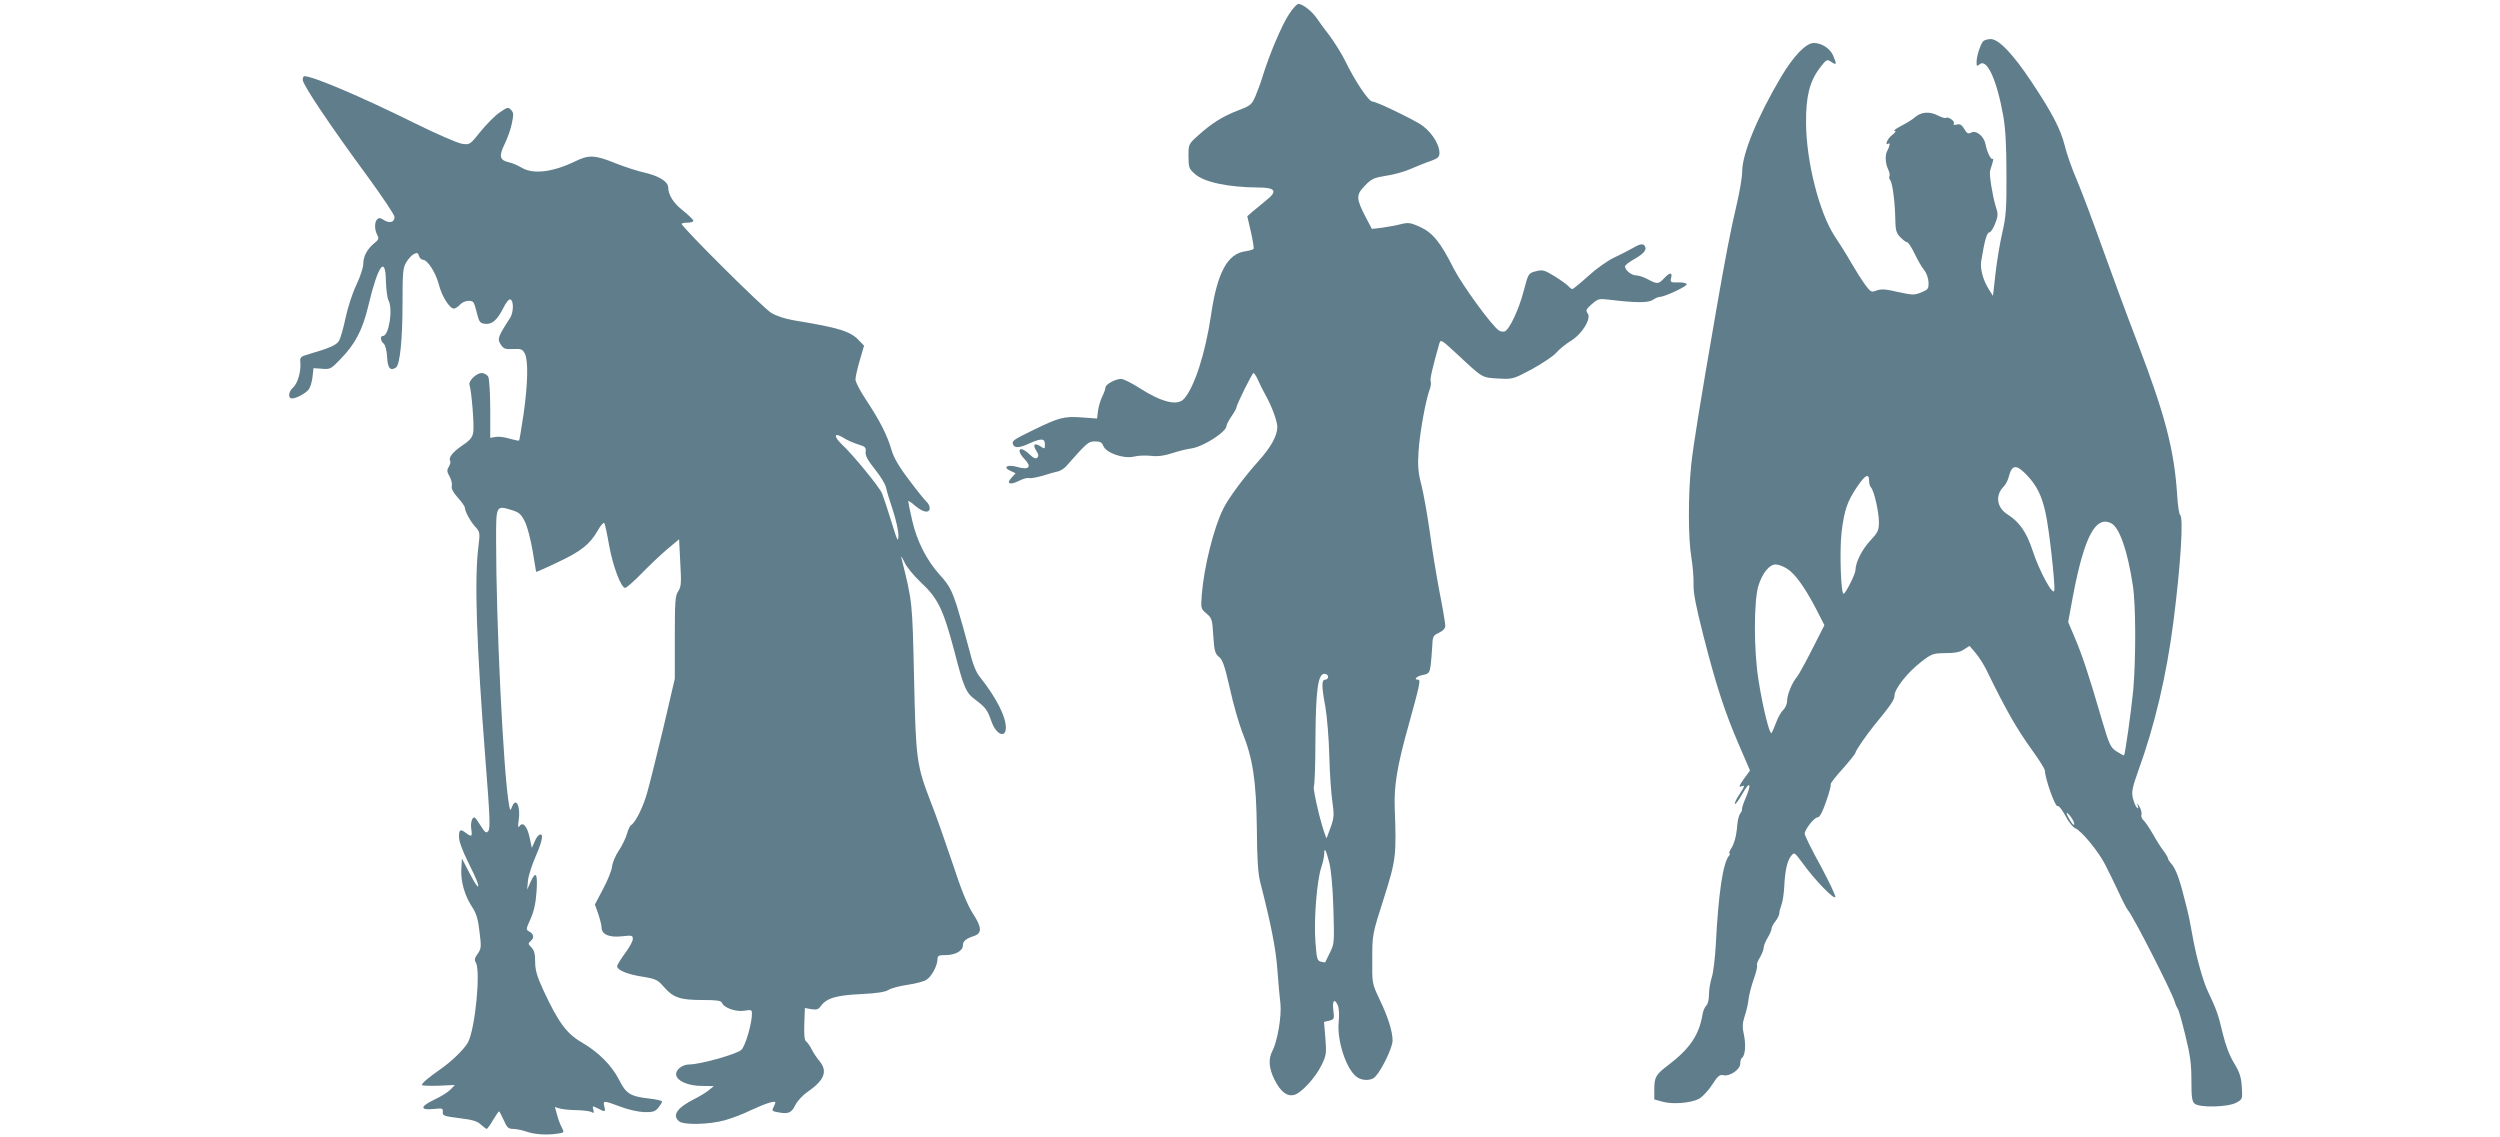 <?xml version="1.0" standalone="no"?>
<!DOCTYPE svg PUBLIC "-//W3C//DTD SVG 20010904//EN"
 "http://www.w3.org/TR/2001/REC-SVG-20010904/DTD/svg10.dtd">
<svg version="1.0" xmlns="http://www.w3.org/2000/svg"
 width="1280pt" height="582pt" viewBox="0 0 1280 582"
 preserveAspectRatio="xMidYMid meet">
<g transform="translate(0,582) scale(0.1,-0.1)"
fill="#607d8b" stroke="none">
<path d="M6599 5746 c-36 -54 -101 -208 -134 -316 -9 -30 -26 -76 -37 -102
-19 -44 -25 -49 -88 -73 -79 -30 -136 -66 -205 -128 -50 -45 -50 -46 -50 -107
0 -57 3 -64 32 -90 47 -43 172 -69 326 -70 87 0 99 -19 42 -64 -21 -17 -52
-43 -69 -57 l-30 -26 19 -82 c10 -44 16 -83 13 -86 -3 -3 -23 -9 -44 -12 -90
-13 -142 -111 -173 -323 -29 -197 -85 -372 -139 -432 -33 -38 -116 -17 -229
56 -39 25 -81 46 -93 46 -29 0 -80 -28 -80 -44 0 -7 -7 -27 -16 -45 -9 -18
-19 -51 -22 -73 l-5 -41 -80 6 c-90 6 -114 0 -247 -65 -103 -50 -110 -55 -103
-74 7 -19 33 -18 84 6 61 27 79 26 79 -5 0 -24 -1 -25 -23 -10 -31 20 -41 8
-21 -23 11 -17 13 -27 5 -35 -8 -8 -19 -3 -39 16 -51 49 -74 26 -25 -25 37
-39 21 -56 -38 -39 -51 15 -78 -1 -35 -20 l26 -12 -21 -23 c-29 -31 -8 -39 38
-16 21 11 44 17 52 14 7 -2 36 3 65 11 28 9 63 19 77 22 15 2 36 15 47 27 109
123 114 128 149 128 26 0 35 -5 42 -23 14 -36 103 -67 156 -55 22 6 62 7 89 4
33 -4 66 0 105 13 31 10 76 22 101 25 61 9 180 85 180 116 0 6 11 28 25 48 14
20 25 40 25 44 0 14 81 178 88 178 4 0 15 -17 24 -38 9 -20 25 -53 36 -72 33
-58 62 -137 62 -167 -1 -45 -33 -103 -96 -173 -72 -80 -155 -191 -181 -245
-49 -98 -99 -300 -110 -441 -5 -68 -5 -71 24 -95 28 -24 30 -31 35 -114 5 -77
9 -92 29 -108 19 -15 30 -48 56 -162 17 -79 46 -178 62 -220 56 -138 73 -253
76 -495 1 -154 6 -232 17 -275 56 -219 80 -340 88 -448 5 -67 12 -147 16 -178
6 -62 -15 -189 -41 -239 -22 -42 -19 -89 11 -149 31 -61 63 -86 100 -77 36 9
108 87 140 152 25 51 26 61 20 138 l-7 84 27 6 c25 7 26 10 21 51 -7 51 5 66
22 29 7 -16 9 -49 5 -88 -9 -92 37 -236 90 -278 27 -23 79 -23 98 0 35 38 88
150 88 184 0 47 -23 121 -68 214 -37 79 -37 80 -36 204 0 124 0 126 59 310 63
199 65 218 56 465 -4 111 12 211 69 415 59 213 65 240 51 240 -26 0 -8 18 23
24 32 6 35 10 41 49 3 23 6 67 8 97 2 51 4 56 34 70 21 10 33 22 33 36 0 11
-13 90 -30 175 -16 85 -39 224 -50 309 -12 85 -31 191 -42 235 -17 65 -20 98
-15 175 6 92 36 260 57 316 6 15 8 34 5 42 -4 12 8 65 44 192 7 24 10 22 88
-50 136 -127 129 -123 213 -128 75 -4 76 -4 172 47 53 29 110 67 125 84 15 18
50 46 76 62 59 36 107 116 85 142 -10 13 -7 20 21 45 33 29 37 30 95 23 134
-16 196 -16 219 0 12 8 27 15 35 15 25 0 142 55 138 65 -2 6 -22 10 -44 9 -39
-1 -41 1 -36 23 8 30 -7 29 -36 -2 -28 -30 -35 -31 -83 -5 -20 11 -47 20 -60
20 -24 0 -57 27 -57 46 0 6 18 20 40 33 52 29 70 48 64 66 -8 20 -23 19 -64
-5 -19 -11 -62 -33 -96 -49 -34 -16 -93 -58 -133 -95 -40 -36 -76 -66 -81 -66
-4 0 -13 7 -20 15 -7 8 -39 31 -71 51 -53 32 -61 34 -96 25 -38 -10 -38 -11
-62 -102 -24 -93 -73 -197 -97 -206 -7 -2 -20 -1 -28 4 -33 18 -189 232 -233
318 -68 135 -107 183 -172 213 -49 22 -59 24 -100 14 -25 -7 -69 -14 -96 -18
l-51 -6 -31 59 c-50 96 -51 115 -5 162 34 36 47 41 108 51 38 5 94 21 124 34
30 13 76 32 103 41 39 14 47 21 47 42 0 48 -47 117 -103 150 -76 44 -222 113
-240 113 -19 0 -89 104 -138 205 -19 39 -55 96 -79 129 -25 32 -55 73 -67 91
-24 36 -73 75 -95 75 -8 0 -30 -24 -49 -54z m201 -3391 c0 -8 -7 -15 -15 -15
-19 0 -19 -32 1 -140 8 -47 18 -159 20 -250 2 -91 10 -198 16 -237 9 -63 8
-79 -6 -120 -10 -27 -20 -55 -23 -63 -2 -8 -20 45 -39 119 -18 73 -31 138 -27
145 4 6 8 115 8 241 2 254 13 335 46 335 10 0 19 -7 19 -15z m6 -952 c9 -35
18 -128 21 -236 5 -173 5 -179 -18 -225 -13 -26 -24 -48 -24 -49 -1 -1 -10 0
-22 3 -19 5 -22 16 -28 102 -9 112 8 318 30 381 8 24 15 55 15 69 0 37 9 22
26 -45z"/>
<path d="M10153 5608 c-15 -19 -33 -78 -33 -106 0 -21 2 -23 16 -11 37 31 88
-80 121 -266 11 -63 16 -151 16 -295 1 -176 -2 -219 -21 -300 -12 -52 -28
-147 -35 -210 l-13 -115 -22 35 c-29 46 -45 106 -38 144 17 105 29 146 41 146
7 0 21 20 30 45 16 41 16 49 2 92 -15 49 -33 160 -28 178 2 6 7 23 12 39 5 16
6 26 2 23 -8 -9 -29 32 -37 74 -8 42 -48 74 -74 60 -15 -8 -22 -4 -35 19 -13
21 -22 27 -39 22 -14 -3 -19 -1 -14 6 7 11 -31 38 -41 28 -3 -3 -22 3 -42 13
-42 22 -85 18 -116 -9 -11 -10 -42 -30 -70 -44 -27 -14 -43 -26 -35 -26 10 0
5 -8 -12 -21 -25 -19 -41 -58 -18 -44 9 6 5 -16 -8 -39 -11 -20 -9 -62 4 -90
8 -16 11 -33 8 -38 -3 -5 -1 -14 4 -21 12 -14 25 -119 26 -204 1 -51 5 -66 25
-87 14 -14 29 -26 35 -26 6 0 23 -26 38 -57 15 -32 37 -70 49 -85 13 -15 22
-42 23 -63 1 -34 -2 -38 -37 -52 -36 -15 -45 -14 -119 2 -63 15 -86 16 -109 8
-28 -11 -31 -9 -60 30 -17 23 -49 74 -71 112 -22 39 -60 99 -84 135 -79 120
-146 382 -147 580 -1 137 18 212 70 282 35 45 37 46 59 31 28 -18 29 -14 10
32 -15 36 -59 65 -99 65 -40 0 -104 -66 -168 -174 -121 -204 -199 -394 -199
-484 0 -28 -13 -105 -29 -173 -29 -122 -56 -261 -106 -549 -82 -473 -115 -678
-126 -780 -16 -154 -16 -377 1 -475 7 -44 12 -105 11 -136 -2 -41 12 -113 49
-258 64 -253 112 -401 184 -566 l56 -130 -32 -44 c-22 -31 -27 -43 -15 -38 23
9 22 4 -9 -43 -15 -22 -24 -43 -21 -46 3 -3 18 17 34 45 45 81 55 62 15 -29
-8 -19 -14 -39 -13 -44 1 -4 -3 -14 -9 -21 -6 -8 -13 -33 -15 -57 -4 -56 -15
-98 -33 -125 -8 -13 -11 -23 -7 -23 4 0 3 -6 -3 -12 -31 -38 -54 -196 -67
-453 -4 -71 -13 -148 -21 -170 -7 -22 -14 -61 -14 -86 0 -27 -6 -51 -14 -58
-7 -6 -16 -26 -19 -44 -17 -106 -65 -176 -175 -260 -65 -49 -72 -62 -72 -126
l0 -50 43 -12 c52 -14 143 -7 186 15 17 10 48 42 67 72 29 45 39 53 57 49 33
-8 87 29 87 59 0 14 4 27 9 30 16 10 21 66 10 117 -9 40 -8 60 4 97 9 26 18
66 20 89 3 23 15 69 27 102 12 34 19 65 16 69 -3 5 4 23 15 40 10 18 19 40 19
50 0 9 9 32 20 50 11 18 20 39 20 46 0 7 9 25 20 39 11 14 20 32 20 40 0 9 5
28 11 44 6 15 12 55 14 88 4 85 15 137 35 162 17 21 17 21 60 -37 60 -84 161
-188 167 -173 2 7 -32 79 -76 161 -45 81 -81 155 -81 163 0 22 49 84 66 84 11
0 25 27 44 82 16 45 26 84 23 87 -3 3 24 39 61 79 36 41 66 78 66 83 0 10 56
91 95 139 86 105 105 132 105 154 0 34 66 118 135 171 55 43 62 45 125 46 48
0 76 5 96 19 l28 18 30 -35 c17 -20 43 -60 57 -89 98 -202 156 -303 235 -412
35 -48 64 -95 64 -103 0 -38 52 -185 64 -181 7 3 24 -18 41 -50 15 -30 38 -58
49 -63 32 -12 120 -119 154 -186 17 -32 47 -95 68 -139 20 -44 42 -87 49 -95
29 -34 224 -417 240 -470 4 -14 11 -29 15 -35 5 -5 22 -67 39 -136 25 -100 31
-147 31 -231 0 -86 3 -108 17 -119 25 -21 169 -18 212 5 33 18 33 18 29 81 -3
50 -11 75 -39 121 -24 39 -44 92 -59 154 -22 95 -32 122 -76 215 -24 50 -56
166 -74 260 -18 99 -22 121 -37 180 -31 127 -52 187 -76 213 -9 10 -17 22 -17
27 0 4 -10 22 -23 39 -13 17 -38 56 -55 87 -18 31 -39 62 -47 69 -9 7 -13 20
-11 29 3 9 -2 27 -10 41 -11 18 -14 19 -9 5 5 -15 3 -17 -5 -9 -6 6 -15 28
-20 49 -7 31 -2 54 26 133 87 239 147 495 183 777 37 293 51 527 33 539 -5 3
-12 49 -15 103 -15 229 -61 406 -201 773 -54 140 -136 363 -183 494 -47 132
-105 287 -130 345 -25 58 -53 138 -62 177 -21 83 -62 163 -169 324 -94 142
-168 220 -210 220 -16 0 -34 -6 -39 -12z m224 -2220 c51 -54 76 -103 96 -193
18 -77 50 -364 45 -398 -5 -33 -78 101 -111 204 -31 94 -67 146 -128 185 -56
35 -65 98 -20 143 10 10 21 31 25 47 17 66 38 69 93 12z m-807 -32 c0 -12 4
-26 9 -31 16 -16 41 -125 41 -178 0 -43 -5 -53 -45 -96 -41 -44 -75 -111 -75
-150 0 -20 -51 -121 -61 -121 -14 0 -21 224 -10 316 14 114 29 157 81 234 41
60 60 69 60 26z m1241 -216 c41 -23 82 -139 109 -317 16 -99 16 -379 2 -538
-11 -112 -41 -324 -47 -333 -1 -1 -18 8 -37 20 -33 21 -38 33 -78 168 -65 224
-100 328 -137 415 l-34 80 25 136 c58 303 116 412 197 369z m-1664 -230 c42
-25 91 -93 149 -203 l45 -88 -62 -122 c-34 -67 -69 -131 -78 -142 -26 -30 -51
-92 -51 -124 0 -15 -9 -36 -20 -46 -10 -9 -27 -38 -36 -64 -10 -25 -20 -50
-24 -54 -9 -11 -44 128 -66 268 -25 151 -25 407 -1 486 21 66 56 109 89 109
13 0 37 -9 55 -20z m1473 -1309 c0 -9 -8 -3 -20 17 -25 41 -25 54 0 23 11 -13
20 -31 20 -40z"/>
<path d="M1550 5411 c0 -25 146 -242 328 -489 78 -107 142 -202 142 -213 0
-27 -25 -34 -54 -16 -17 12 -26 13 -35 4 -14 -14 -14 -52 0 -79 10 -18 8 -25
-12 -41 -38 -30 -59 -69 -59 -107 0 -20 -16 -68 -36 -110 -20 -42 -44 -116
-55 -169 -11 -52 -26 -105 -34 -117 -14 -22 -50 -37 -150 -66 -48 -14 -50 -16
-47 -47 3 -46 -14 -104 -38 -126 -24 -21 -26 -55 -5 -55 22 0 68 25 85 45 8
10 17 38 20 64 l5 46 44 -3 c41 -4 46 -1 95 50 74 76 112 148 141 269 50 211
89 266 91 128 1 -42 7 -85 13 -97 24 -44 2 -182 -28 -182 -16 0 -13 -26 4 -40
8 -7 15 -34 17 -68 3 -57 16 -73 45 -54 21 13 34 147 34 332 0 156 2 179 19
207 10 17 28 37 39 42 16 9 21 7 26 -9 3 -11 13 -20 20 -20 24 0 66 -66 82
-127 15 -60 55 -123 77 -123 7 0 21 9 31 20 19 21 60 27 70 10 4 -6 12 -32 18
-58 10 -41 16 -47 40 -50 36 -4 62 18 94 81 13 27 29 47 36 44 18 -6 17 -67
-2 -96 -62 -95 -66 -107 -47 -135 14 -22 23 -25 63 -23 41 2 48 -1 60 -23 18
-35 16 -153 -6 -308 -11 -73 -21 -135 -23 -137 -2 -3 -24 2 -49 9 -25 8 -57
12 -72 9 l-27 -5 0 146 c0 83 -5 156 -10 167 -6 10 -21 19 -34 19 -27 0 -69
-41 -62 -61 10 -28 25 -210 19 -242 -4 -26 -16 -41 -55 -67 -51 -35 -73 -63
-63 -80 3 -5 0 -18 -7 -30 -11 -17 -10 -25 4 -50 9 -16 14 -38 11 -48 -3 -13
7 -33 31 -60 20 -22 36 -45 36 -51 0 -19 30 -74 56 -101 21 -24 22 -29 14 -95
-22 -166 -11 -498 36 -1102 22 -280 25 -345 14 -358 -11 -13 -16 -9 -42 32
-26 41 -31 45 -40 29 -6 -10 -8 -33 -5 -52 6 -37 2 -41 -27 -19 -29 22 -36 19
-36 -20 0 -22 17 -69 44 -123 24 -48 47 -98 51 -111 13 -42 -9 -15 -45 56
l-35 68 -3 -54 c-4 -64 18 -139 56 -196 20 -30 30 -61 37 -125 10 -78 9 -87
-9 -113 -16 -21 -18 -32 -10 -45 26 -41 -3 -340 -40 -409 -18 -34 -85 -99
-146 -141 -56 -39 -90 -68 -90 -77 0 -4 38 -5 84 -4 l85 4 -22 -23 c-12 -13
-50 -37 -85 -53 -72 -35 -73 -54 -1 -47 44 5 48 3 46 -16 -2 -18 6 -21 85 -31
66 -8 92 -15 110 -33 14 -12 27 -22 30 -22 3 0 18 20 32 45 15 25 29 45 31 45
2 0 13 -20 24 -45 17 -39 24 -45 49 -45 16 0 48 -7 71 -15 41 -14 108 -18 163
-8 27 4 27 6 14 31 -8 15 -19 44 -24 65 l-11 39 27 -8 c15 -4 54 -8 87 -8 33
-1 66 -5 74 -10 11 -7 13 -4 9 12 -6 21 -5 21 23 7 38 -20 40 -19 33 10 -8 31
-3 31 82 -1 39 -15 92 -27 122 -28 45 -1 57 3 73 23 10 13 19 27 19 31 0 4
-28 11 -62 15 -101 11 -123 25 -158 96 -39 75 -104 141 -193 193 -76 44 -118
101 -194 264 -34 74 -43 105 -43 148 0 40 -5 59 -19 73 -17 17 -18 21 -5 32
20 16 18 36 -5 49 -19 10 -19 11 5 64 17 38 27 80 31 140 7 95 -4 111 -31 49
l-17 -38 4 45 c2 25 21 83 41 129 35 79 41 121 15 105 -6 -3 -17 -20 -23 -36
l-13 -29 -12 56 c-13 57 -35 80 -52 54 -7 -9 -8 2 -3 33 10 73 -15 119 -35 66
-8 -21 -9 -20 -15 12 -29 167 -66 932 -66 1358 0 174 0 175 78 151 40 -12 50
-21 69 -59 13 -25 30 -92 40 -150 9 -58 18 -106 18 -108 1 -1 50 20 108 48
122 57 167 93 207 163 15 27 31 44 34 39 4 -6 15 -58 25 -116 20 -108 61 -216
82 -216 6 0 44 33 83 73 39 40 98 96 132 125 l61 51 6 -120 c6 -104 5 -123
-11 -147 -15 -23 -17 -53 -17 -237 l0 -210 -58 -249 c-33 -138 -70 -287 -83
-333 -22 -78 -60 -153 -83 -168 -6 -3 -15 -23 -21 -44 -5 -20 -24 -59 -41 -85
-18 -26 -33 -63 -35 -82 -2 -19 -22 -71 -46 -115 l-42 -80 17 -48 c9 -27 17
-58 17 -69 0 -36 38 -53 103 -46 53 6 57 5 57 -14 0 -11 -18 -44 -40 -73 -22
-30 -40 -59 -40 -66 0 -20 52 -42 132 -54 66 -11 76 -16 107 -52 48 -55 83
-67 196 -67 73 0 97 -3 101 -14 10 -26 72 -48 115 -41 35 6 39 5 39 -15 0 -50
-33 -164 -54 -185 -22 -22 -211 -75 -267 -75 -36 0 -71 -28 -67 -53 4 -32 62
-57 133 -57 l60 -1 -25 -20 c-14 -12 -47 -32 -75 -46 -89 -45 -115 -84 -78
-114 23 -20 153 -17 233 5 36 10 97 33 135 52 73 34 125 51 125 39 0 -3 -5
-15 -10 -25 -9 -17 -6 -20 24 -25 52 -10 69 -3 88 37 10 20 37 50 62 67 87 60
105 106 62 158 -13 15 -31 42 -40 60 -9 18 -22 36 -28 40 -9 6 -12 32 -10 90
l3 82 33 -6 c26 -4 37 -1 47 14 30 42 78 57 204 63 85 4 127 11 145 22 14 9
58 20 98 26 40 6 84 17 96 26 26 16 56 73 56 105 0 18 6 21 43 21 48 0 87 22
87 49 0 22 15 35 55 48 44 14 43 44 -4 116 -28 44 -59 119 -104 257 -36 107
-85 247 -110 310 -74 192 -78 217 -87 640 -9 393 -8 386 -65 614 -3 12 4 2 15
-21 10 -24 49 -71 85 -105 87 -81 114 -137 170 -347 51 -197 60 -218 112 -256
50 -38 59 -51 79 -108 23 -68 74 -90 74 -32 0 57 -49 153 -133 259 -21 25 -37
68 -57 148 -16 62 -43 158 -60 213 -28 85 -40 108 -85 158 -71 78 -121 177
-145 284 -11 48 -20 92 -20 97 0 4 16 -6 35 -23 41 -35 75 -41 75 -12 0 10 -7
24 -16 32 -8 7 -49 57 -89 111 -53 69 -79 115 -91 156 -22 75 -60 149 -128
252 -31 46 -56 94 -56 107 0 13 10 57 22 98 l22 75 -25 26 c-44 48 -103 66
-335 104 -42 7 -89 22 -115 38 -41 24 -459 440 -459 456 0 3 14 6 30 6 17 0
30 4 30 10 0 5 -24 28 -52 51 -49 37 -76 80 -77 120 -1 29 -46 57 -116 74 -38
8 -108 31 -156 50 -103 42 -135 43 -204 9 -115 -56 -217 -68 -275 -32 -19 11
-48 24 -64 27 -47 10 -53 31 -23 92 15 30 32 78 38 108 9 45 9 55 -5 69 -14
15 -19 13 -58 -14 -24 -16 -68 -61 -98 -98 -54 -67 -54 -68 -95 -62 -22 3
-132 51 -245 107 -269 133 -517 239 -562 239 -5 0 -8 -9 -8 -19z m2843 -1866
c37 -11 42 -16 39 -39 -2 -19 11 -43 47 -88 28 -34 53 -76 57 -92 3 -17 19
-70 35 -117 16 -48 29 -106 29 -130 -1 -39 -5 -31 -36 70 -19 62 -41 128 -48
145 -13 32 -149 198 -205 250 -44 42 -41 64 5 36 19 -13 54 -28 77 -35z"/>
</g>
</svg>

